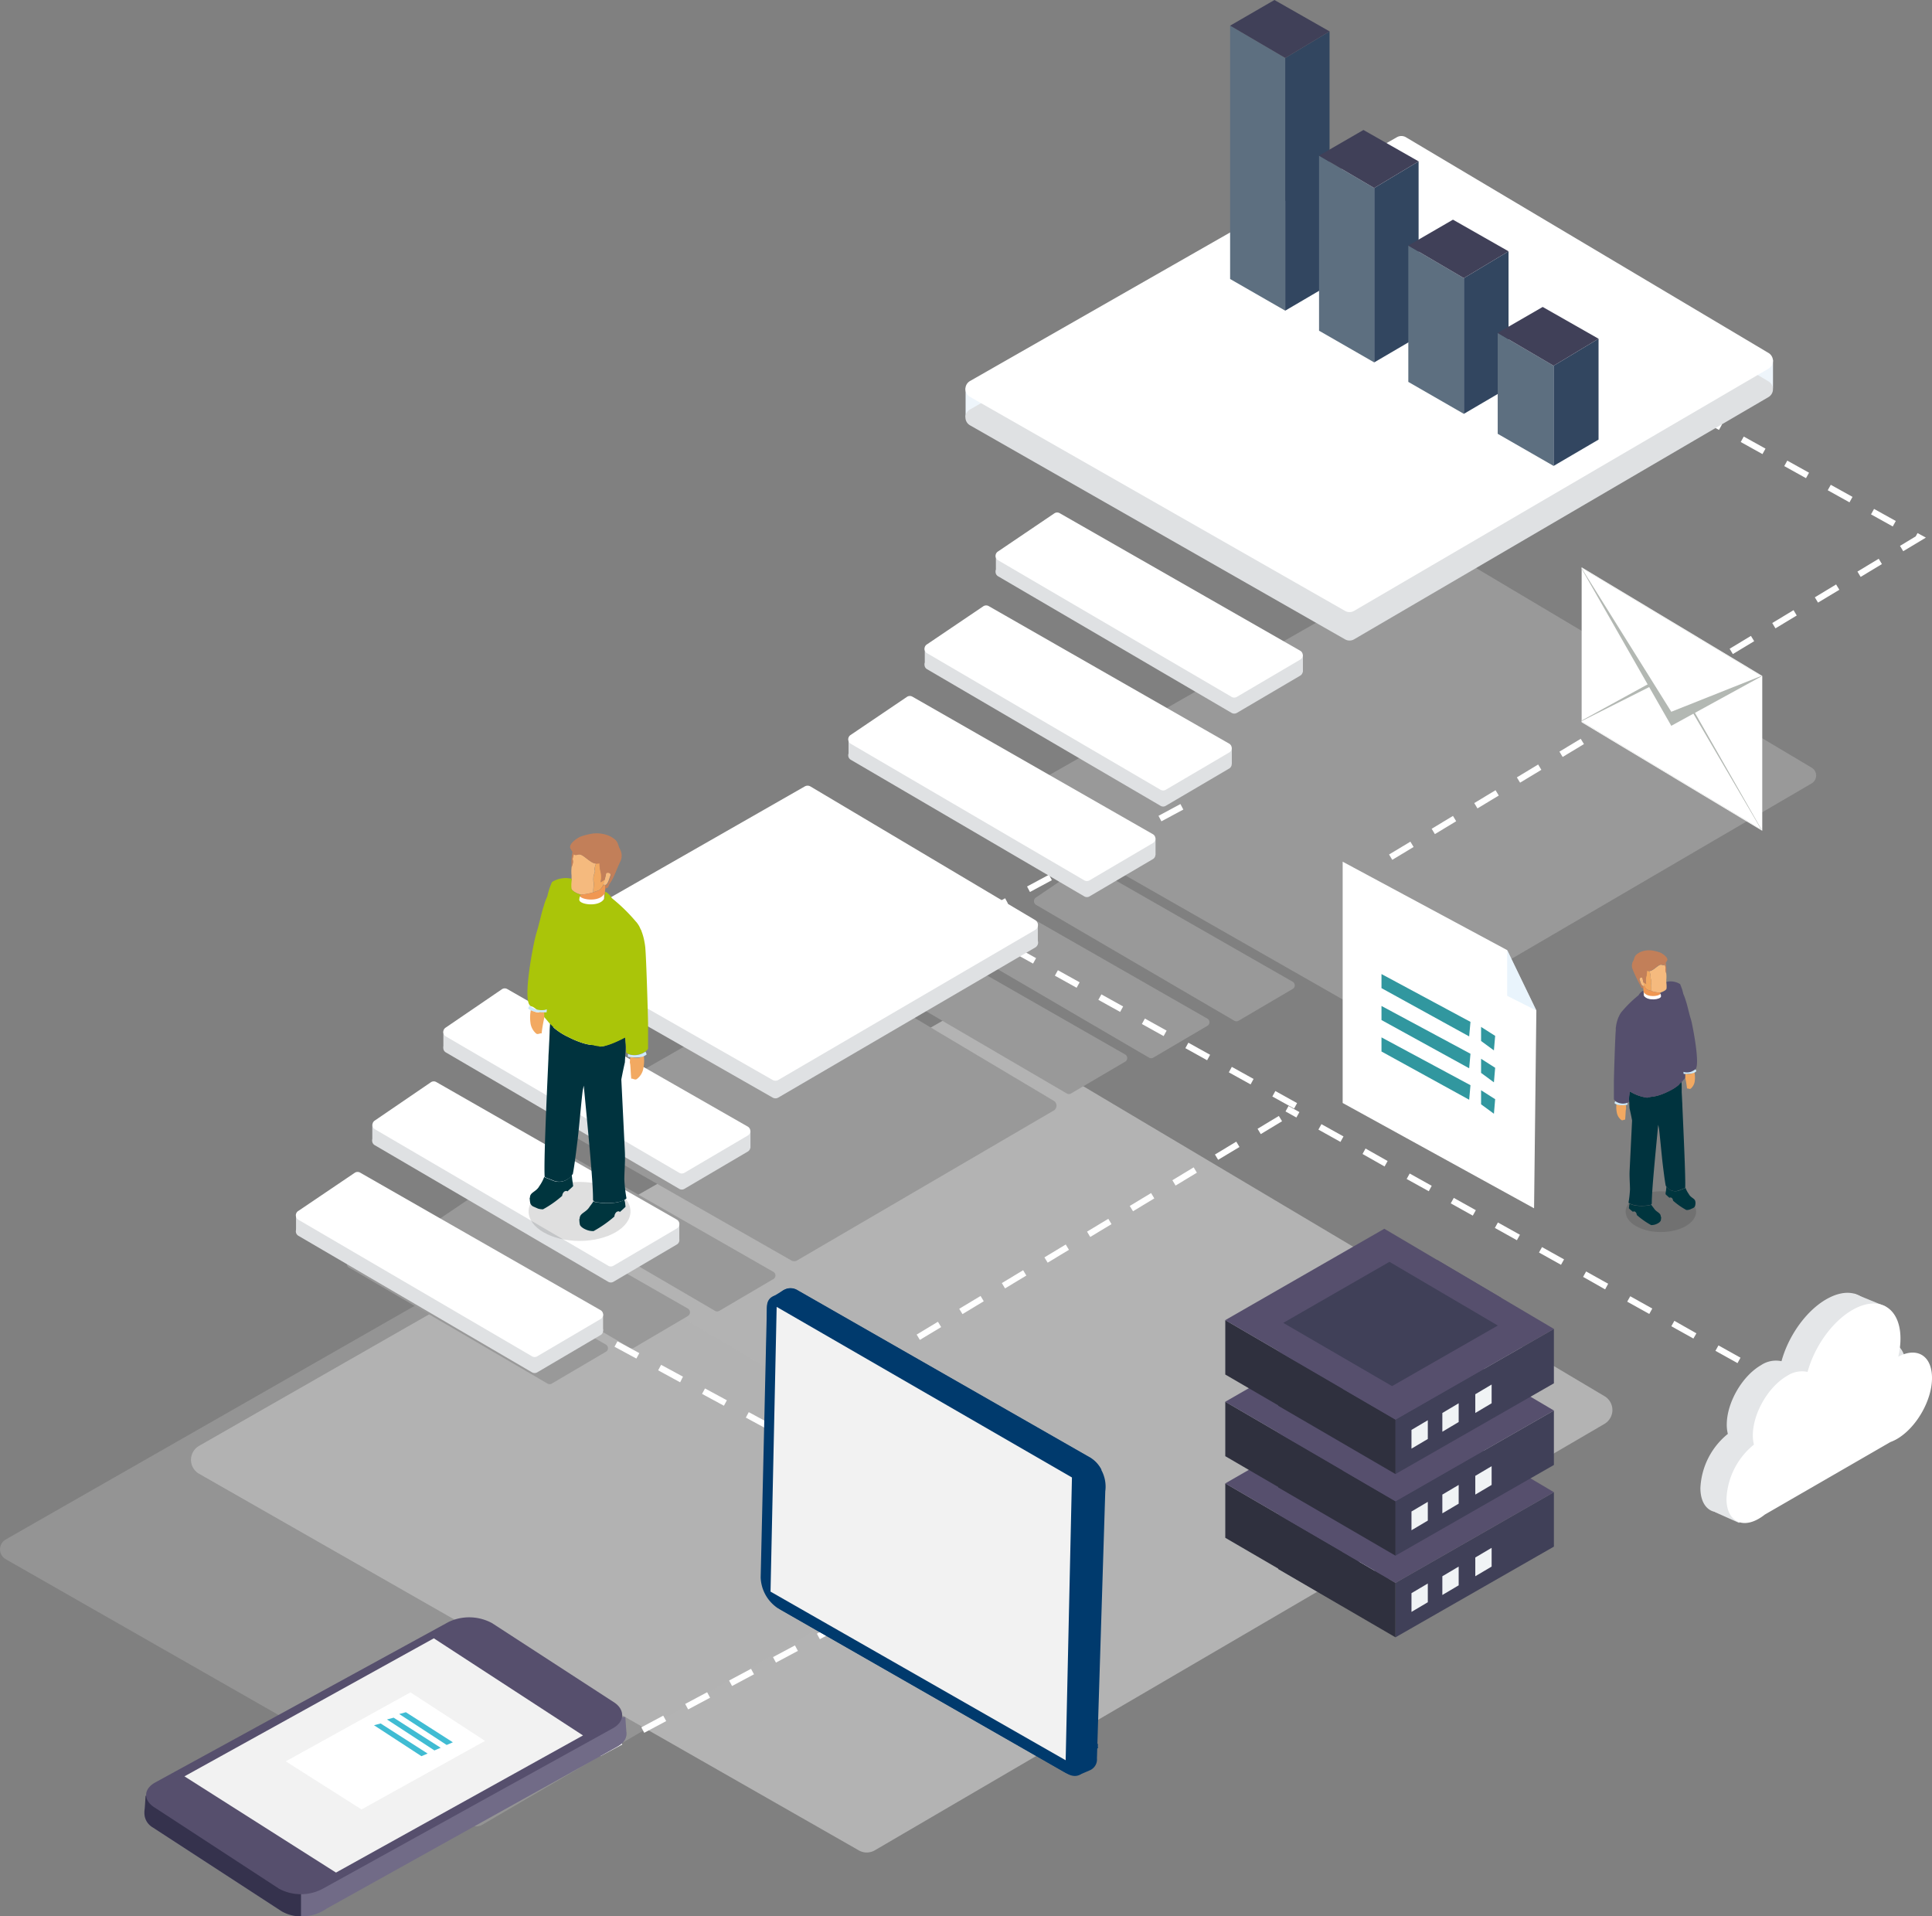 <svg xmlns="http://www.w3.org/2000/svg" viewBox="0 0 463.81 460"><rect x="0" y="0" width="463.81" height="460" fill="#808080" stroke="none"/><defs><style>.cls-1{isolation:isolate;}.cls-2,.cls-3{fill:#b3b3b3;}.cls-2,.cls-3,.cls-4,.cls-5{mix-blend-mode:multiply;}.cls-3{opacity:0.4;}.cls-4,.cls-6{fill:#999;}.cls-7{fill:#fff;}.cls-8{fill:#eef5fb;}.cls-9{fill:#dfe1e3;}.cls-10{fill:#31979f;}.cls-11{fill:#dbedfa;opacity:0.6;}.cls-12{fill:#716b87;}.cls-13{fill:#35324d;}.cls-14{fill:#564f6d;}.cls-15{fill:#f2f2f2;}.cls-16,.cls-17{fill:#cccac8;}.cls-16{opacity:0.44;}.cls-18{fill:#40bcd3;}.cls-19{fill:#5d6f80;}.cls-20{fill:#324660;}.cls-21{fill:#404058;}.cls-22{fill:#003a6d;}.cls-23{fill:#554f6d;}.cls-24{fill:#2f303e;}.cls-25{fill:#f0f3f5;}.cls-26{fill:#e4e6e8;}.cls-27{fill:#1c1816;opacity:0.14;}.cls-28{fill:#00353e;}.cls-29{fill:#cee9f9;}.cls-30{fill:#3c180d;}.cls-31{fill:#50230e;}.cls-32{fill:#f5ba7e;}.cls-33{fill:#f2a961;}.cls-34{fill:#f09752;}.cls-35{fill:#c27f59;}.cls-36{fill:#00333e;}.cls-37{fill:#aac509;}.cls-38{fill:#b3b8b3;}</style></defs><title>アートボード 1</title><g class="cls-1"><g id="レイヤー_1" data-name="レイヤー 1"><path class="cls-2" d="M385.19,341.78,210.08,444.11a3.85,3.85,0,0,1-4,0L47.72,353.72a3.86,3.86,0,0,1,.08-6.66L228.08,244a3.88,3.88,0,0,1,4,.1l153.2,91.09A3.86,3.86,0,0,1,385.19,341.78Z"/><path class="cls-3" d="M239.27,365.82,115.8,438a2.73,2.73,0,0,1-2.81,0L1.32,374.24a2.73,2.73,0,0,1,.05-4.7L128.5,296.9a2.73,2.73,0,0,1,2.81.07l108,64.23A2.73,2.73,0,0,1,239.27,365.82Z"/><path class="cls-4" d="M253,266.55l-61.64,36a1.35,1.35,0,0,1-1.4,0l-55.75-31.82a1.36,1.36,0,0,1,0-2.35l63.46-36.26a1.33,1.33,0,0,1,1.4,0L253,264.25A1.36,1.36,0,0,1,253,266.55Z"/><path class="cls-4" d="M435,188l-99.49,58.14a2.21,2.21,0,0,1-2.26,0l-90-51.37a2.19,2.19,0,0,1,0-3.78L345.7,132.49a2.2,2.2,0,0,1,2.27.06l87,51.75A2.2,2.2,0,0,1,435,188Z"/><g class="cls-5"><path class="cls-6" d="M248.77,217.23,296.29,245a1,1,0,0,0,1.08,0l12.9-7.58a1,1,0,0,0,0-1.8l-48.94-28a1,1,0,0,0-1.08,0l-11.49,7.77A1.05,1.05,0,0,0,248.77,217.23Z"/><path class="cls-6" d="M228.28,226.08l47.53,27.78a1,1,0,0,0,1.08,0l12.89-7.58a1,1,0,0,0,0-1.81l-48.93-28a1.07,1.07,0,0,0-1.09,0l-11.48,7.76A1.05,1.05,0,0,0,228.28,226.08Z"/><path class="cls-6" d="M208.55,234.69l47.52,27.77a1,1,0,0,0,1.08,0l12.9-7.58a1,1,0,0,0,0-1.8l-48.94-28a1,1,0,0,0-1.08,0l-11.49,7.77A1.05,1.05,0,0,0,208.55,234.69Z"/></g><g class="cls-5"><path class="cls-6" d="M124.1,286.87l47.53,27.77a1,1,0,0,0,1.08,0l12.89-7.58a1,1,0,0,0,0-1.8l-48.93-28a1,1,0,0,0-1.08,0l-11.49,7.77A1.05,1.05,0,0,0,124.1,286.87Z"/><path class="cls-6" d="M103.62,295.72l47.53,27.77a1,1,0,0,0,1.08,0l12.89-7.58a1.05,1.05,0,0,0,0-1.81l-48.93-28a1,1,0,0,0-1.09,0l-11.48,7.76A1.05,1.05,0,0,0,103.62,295.72Z"/><path class="cls-6" d="M83.89,304.32l47.52,27.78a1,1,0,0,0,1.08,0l12.89-7.58a1,1,0,0,0,0-1.81l-48.93-28a1,1,0,0,0-1.08,0l-11.49,7.77A1,1,0,0,0,83.89,304.32Z"/></g><path class="cls-7" d="M334.24,206.39l-.77-1.28,5.12-3.08.77,1.28Zm10.23-6.17-.77-1.28,5.11-3.09.77,1.28Zm10.22-6.17-.77-1.28,5.11-3.09.78,1.28Zm10.23-6.18-.77-1.27,5.11-3.09.77,1.28Zm10.22-6.17-.77-1.28,5.11-3.08.78,1.27Zm10.23-6.17-.77-1.28,5.11-3.09.77,1.28Zm10.22-6.17-.77-1.28,5.11-3.09.78,1.28Zm10.23-6.18-.77-1.28,5.11-3.08.77,1.28ZM416,157l-.77-1.28,5.11-3.08.78,1.27Zm10.23-6.17-.77-1.28,5.11-3.09.77,1.28Zm10.22-6.18-.77-1.27,5.11-3.09.78,1.28Zm10.23-6.17-.77-1.28,5.11-3.08.77,1.28Zm10.22-6.17-.77-1.28,3.76-2.27.45-.8,2,1.09Zm-2.51-5.94-5.22-2.9.73-1.31,5.22,2.9ZM444,120.58l-5.22-2.9.73-1.31,5.22,2.9Zm-10.44-5.8-5.22-2.9.73-1.31,5.22,2.9ZM423.11,109l-5.22-2.9.73-1.31,5.22,2.9Zm-10.44-5.8-5.22-2.9.72-1.31,5.22,2.9Zm-10.44-5.8L397,94.48l.72-1.31,5.22,2.9Zm-10.44-5.8-5.22-2.9.72-1.31,5.22,2.9Zm-10.44-5.8-.68-.38.72-1.31.68.38Z"/><path class="cls-7" d="M184.3,343.12l-5.25-2.84.7-1.31L185,341.8Zm5.86-3-.78-1.28,5.12-3.08.77,1.27Zm-16.37-2.69-5.25-2.84.71-1.31,5.25,2.84ZM200.38,334l-.77-1.28,5.11-3.09.77,1.28Zm-37.1-2.19L158,328.93l.71-1.32,5.25,2.84Zm47.33-4-.78-1.28,5.12-3.09.77,1.28Zm-57.84-1.7-5.25-2.84.71-1.31,5.25,2.84Zm68.06-4.48-.77-1.28,5.11-3.08.77,1.28Zm-78.57-1.19L137,317.58l.71-1.32L143,319.1Zm88.8-5-.78-1.28,5.12-3.08.77,1.27Zm-99.31-.7-5.25-2.84.71-1.31,5.25,2.84Zm109.53-5.47-.77-1.28,5.11-3.09.77,1.28Zm10.23-6.18-.78-1.27,5.12-3.09.77,1.28Zm10.22-6.17-.77-1.28,5.11-3.08.77,1.28ZM272,290.75l-.78-1.28,5.12-3.09.77,1.28Zm10.22-6.17-.77-1.28,5.11-3.09.77,1.28Zm10.22-6.18-.77-1.27,5.12-3.09.77,1.28Zm10.23-6.17-.77-1.28,5.11-3.08.77,1.27Zm8-6.13-5.22-2.9.72-1.31,5.22,2.9Zm-10.44-5.8L295,257.4l.72-1.31,5.22,2.9Zm-10.44-5.8-5.22-2.9.72-1.31,5.22,2.9Zm-10.44-5.8-5.22-2.9.72-1.31,5.22,2.9Zm-10.44-5.8-5.23-2.9.73-1.31,5.22,2.9Zm-10.45-5.8-5.22-2.9.73-1.31,5.22,2.9ZM248,231.3l-5.22-2.9.73-1.31,5.22,2.9Zm-10.44-5.8-5.22-2.9.73-1.31,5.22,2.9Zm-.82-5.74-.7-1.31,5.26-2.83.7,1.32Zm10.52-5.65-.7-1.32,5.26-2.82.7,1.31Zm10.52-5.65-.7-1.32,5.26-2.83.7,1.32Zm10.52-5.66-.7-1.31,5.26-2.83.7,1.31Zm10.52-5.65-.7-1.32,5.26-2.83.7,1.32Z"/><path class="cls-7" d="M133.58,427.18l-.7-1.31,5.27-2.81.7,1.31Zm10.54-5.62-.7-1.31,5.27-2.81.7,1.31Zm10.54-5.62-.7-1.31,5.26-2.81.71,1.31Zm10.54-5.61-.71-1.32,5.27-2.81.71,1.32Zm10.54-5.62-.71-1.32,5.27-2.81.71,1.32Zm10.54-5.62-.71-1.32,5.27-2.81.71,1.32Zm10.54-5.62-.71-1.32,5.27-2.81.71,1.32Zm10.54-5.62-.71-1.32,5.27-2.81.7,1.32Zm10.53-5.62-.7-1.32,5.27-2.81.7,1.32Zm10.54-5.62-.7-1.32,5.27-2.8.7,1.31Zm7-5.63-5.25-2.84.71-1.31,5.25,2.84Zm-10.5-5.68-5.25-2.85.71-1.31L225.6,364Zm-10.5-5.69-5.26-2.84.71-1.31,5.26,2.84Zm-10.51-5.68-5.25-2.85.71-1.31,5.25,2.84Zm-10.5-5.69-5.25-2.84.71-1.31,5.25,2.84Z"/><rect class="cls-7" x="444.51" y="340.57" width="1.49" height="2.99" transform="translate(-70.26 564.56) rotate(-60.88)"/><path class="cls-7" d="M438.3,339l-5.3-3,.73-1.3,5.29,2.95Zm-10.59-5.9-5.3-2.95.73-1.3,5.29,2.95Zm-10.59-5.9-5.3-2.95.73-1.3,5.29,2.95Zm-10.59-5.9-5.3-2.95.73-1.3,5.29,3Zm-10.59-5.9-5.3-2.95.73-1.3,5.29,2.95Zm-10.6-5.9-5.29-3,.73-1.3,5.29,2.95Zm-10.59-5.9-5.29-2.95.73-1.3,5.29,2.95Zm-10.59-5.9-5.29-2.95.73-1.31,5.29,2.95Zm-10.59-5.9-5.29-2.95.73-1.31,5.29,2.95ZM343,285.94,337.69,283l.73-1.31,5.29,2.95ZM332.39,280l-5.29-3,.72-1.31,5.3,3Zm-10.59-5.9-5.29-2.95.72-1.31,5.3,2.95Z"/><rect class="cls-7" x="309.52" y="265.37" width="1.49" height="2.99" transform="translate(-73.87 407.98) rotate(-60.87)"/><rect class="cls-8" x="420.37" y="86.38" width="5.27" height="6.83"/><rect class="cls-8" x="231.81" y="93.19" width="5.35" height="6.94"/><path class="cls-9" d="M424.6,95.29l-99.49,58.15a2.18,2.18,0,0,1-2.26,0l-90-51.36a2.19,2.19,0,0,1,0-3.78L335.34,39.77a2.16,2.16,0,0,1,2.27.06l87,51.75A2.19,2.19,0,0,1,424.6,95.29Z"/><path class="cls-7" d="M424.6,88.47l-99.49,58.14a2.18,2.18,0,0,1-2.26,0l-90-51.36a2.19,2.19,0,0,1,0-3.78L335.34,32.94a2.18,2.18,0,0,1,2.27.06l87,51.75A2.2,2.2,0,0,1,424.6,88.47Z"/><polygon class="cls-7" points="322.33 264.76 368.28 290.04 368.83 242.56 361.83 228.07 322.33 206.84 322.33 264.76"/><polygon class="cls-10" points="331.65 244.85 352.7 256.43 353.01 252.94 331.65 241.47 331.65 244.85"/><polygon class="cls-10" points="331.65 237.19 352.7 248.78 353.01 245.29 331.65 233.81 331.65 237.19"/><polygon class="cls-10" points="331.65 252.4 352.7 263.98 353.01 260.49 331.65 249.01 331.65 252.4"/><polygon class="cls-10" points="355.56 257.54 358.64 259.8 358.94 256.31 355.56 254.15 355.56 257.54"/><polygon class="cls-10" points="355.56 249.88 358.64 252.14 358.94 248.65 355.56 246.5 355.56 249.88"/><polygon class="cls-10" points="355.56 265.08 358.64 267.34 358.94 263.85 355.56 261.7 355.56 265.08"/><polygon class="cls-11" points="368.83 242.56 361.83 239.04 361.83 228.07 368.83 242.56"/><path class="cls-12" d="M150.36,415.6l-.24-3.45-2.9,0v.06l-28-18.2a11.58,11.58,0,0,0-10.46-.28L36,430.7c-1.66,3.08-2.14,6.2.71,7.95L67.6,458.77a10.41,10.41,0,0,0,10.91-.69l69.69-38.81C149.89,418.35,150.61,417,150.36,415.6Z"/><path class="cls-13" d="M51,423,36,430.7c-.08.13-.15.27-.22.41l-.83-.06-.2,3.07a5.28,5.28,0,0,0-.08,1.11v.06h0a4,4,0,0,0,2,3.36L67.6,458.77A9.11,9.11,0,0,0,72.26,460V424.7Z"/><path class="cls-14" d="M67,453.37,37.19,433.92c-2.85-1.74-2.81-4.47.09-6.07l70.4-38.51a11.52,11.52,0,0,1,10.46.28l29.11,18.9c2.85,1.74,2.81,4.73-.1,6.32L77.7,453.25A11.09,11.09,0,0,1,67,453.37Z"/><polygon class="cls-15" points="80.66 449.49 44.28 426.39 104.15 393.26 139.96 416.57 80.66 449.49"/><ellipse class="cls-16" cx="100.61" cy="415.14" rx="0.69" ry="1.14" transform="translate(-322.93 470.67) rotate(-83.85)"/><path class="cls-17" d="M100.27,419.2l-6.17-3.84c-.15-.1-.13-.25,0-.34h0a.7.7,0,0,1,.6,0l6.17,3.85c.15.09.13.24,0,.33h0A.67.67,0,0,1,100.27,419.2Z"/><ellipse class="cls-16" cx="91.88" cy="413.41" rx="0.65" ry="0.41" transform="translate(-30.92 8.11) rotate(-4.32)"/><polygon class="cls-7" points="86.79 434.34 68.6 422.79 98.54 406.23 116.44 417.88 86.79 434.34"/><polygon class="cls-18" points="95.84 411.43 97.44 411 108.72 418.22 107.23 418.86 95.84 411.43"/><polygon class="cls-18" points="92.9 412.74 94.5 412.31 105.79 419.53 104.29 420.17 92.9 412.74"/><polygon class="cls-18" points="89.78 414.12 91.38 413.7 102.66 420.92 101.17 421.55 89.78 414.12"/><polygon class="cls-19" points="295.31 66.97 308.54 74.57 308.54 13.91 295.31 6.16 295.31 66.97"/><polygon class="cls-20" points="319.18 68.33 308.54 74.57 308.54 13.91 319.18 7.53 319.18 68.33"/><polygon class="cls-21" points="295.31 6.16 305.95 0 319.18 7.53 308.54 13.91 295.31 6.16"/><polygon class="cls-19" points="316.66 79.38 329.9 86.99 329.9 45.13 316.66 37.36 316.66 79.38"/><polygon class="cls-20" points="340.56 80.75 329.9 86.99 329.9 45.13 340.56 38.73 340.56 80.75"/><polygon class="cls-21" points="316.66 37.36 327.32 31.2 340.56 38.73 329.9 45.13 316.66 37.36"/><polygon class="cls-19" points="338.09 91.67 351.42 99.34 351.42 66.76 338.09 58.94 338.09 91.67"/><polygon class="cls-20" points="362.15 93.05 351.42 99.34 351.42 66.76 362.15 60.32 362.15 93.05"/><polygon class="cls-21" points="338.09 58.94 348.81 52.73 362.15 60.32 351.42 66.76 338.09 58.94"/><polygon class="cls-19" points="359.55 104.13 372.97 111.84 372.97 87.79 359.55 79.92 359.55 104.13"/><polygon class="cls-20" points="383.76 105.52 372.97 111.84 372.97 87.79 383.76 81.31 383.76 105.52"/><polygon class="cls-21" points="359.55 79.92 370.35 73.68 383.76 81.31 372.97 87.79 359.55 79.92"/><rect class="cls-9" x="106.44" y="247.58" width="2.97" height="3.85"/><path class="cls-9" d="M107,252.6l56.05,32.76a1.21,1.21,0,0,0,1.27,0l15.2-8.94a1.23,1.23,0,0,0,0-2.13l-57.71-33a1.23,1.23,0,0,0-1.28,0L107,250.51A1.23,1.23,0,0,0,107,252.6Z"/><rect class="cls-9" x="176.03" y="271.41" width="4.13" height="4.13"/><path class="cls-7" d="M107,248.76l56.05,32.75a1.23,1.23,0,0,0,1.27,0l15.2-8.94a1.24,1.24,0,0,0,0-2.14l-57.71-33a1.23,1.23,0,0,0-1.28,0L107,246.66A1.24,1.24,0,0,0,107,248.76Z"/><rect class="cls-9" x="89.38" y="269.89" width="2.97" height="3.85"/><rect class="cls-9" x="160.07" y="293.72" width="3.01" height="3.91"/><path class="cls-9" d="M90,274.91,146,307.67a1.27,1.27,0,0,0,1.28,0l15.2-8.94a1.23,1.23,0,0,0,0-2.13l-57.71-33a1.23,1.23,0,0,0-1.28,0l-13.54,9.16A1.23,1.23,0,0,0,90,274.91Z"/><path class="cls-7" d="M90,271.06,146,303.82a1.23,1.23,0,0,0,1.28,0l15.2-8.94a1.23,1.23,0,0,0,0-2.13l-57.71-33a1.23,1.23,0,0,0-1.28,0L89.94,269A1.23,1.23,0,0,0,90,271.06Z"/><rect class="cls-9" x="71.07" y="291.63" width="2.97" height="3.85"/><rect class="cls-9" x="141.77" y="315.46" width="3.01" height="3.91"/><path class="cls-9" d="M71.66,296.65l56.05,32.76a1.26,1.26,0,0,0,1.27,0l15.2-8.94a1.23,1.23,0,0,0,0-2.13l-57.7-33a1.23,1.23,0,0,0-1.28,0l-13.55,9.16A1.23,1.23,0,0,0,71.66,296.65Z"/><path class="cls-7" d="M71.66,292.8l56.05,32.76a1.21,1.21,0,0,0,1.27,0l15.2-8.94a1.23,1.23,0,0,0,0-2.13l-57.7-33a1.23,1.23,0,0,0-1.28,0l-13.55,9.16A1.23,1.23,0,0,0,71.66,292.8Z"/><rect class="cls-9" x="239.08" y="133.34" width="2.97" height="3.85"/><path class="cls-9" d="M239.66,138.36l56,32.76a1.27,1.27,0,0,0,1.28,0l15.2-8.94a1.23,1.23,0,0,0,0-2.13l-57.71-33a1.23,1.23,0,0,0-1.28,0l-13.54,9.16A1.23,1.23,0,0,0,239.66,138.36Z"/><rect class="cls-9" x="308.66" y="157.16" width="4.13" height="4.13"/><path class="cls-7" d="M239.66,134.51l56,32.76a1.23,1.23,0,0,0,1.28,0l15.2-8.94a1.23,1.23,0,0,0,0-2.13l-57.71-33a1.23,1.23,0,0,0-1.28,0l-13.54,9.16A1.23,1.23,0,0,0,239.66,134.51Z"/><rect class="cls-9" x="222.01" y="155.64" width="2.97" height="3.85"/><rect class="cls-9" x="292.71" y="179.48" width="3.01" height="3.91"/><path class="cls-9" d="M222.6,160.66l56,32.76a1.21,1.21,0,0,0,1.27,0l15.21-8.94a1.23,1.23,0,0,0,0-2.13l-57.7-33a1.23,1.23,0,0,0-1.28,0l-13.55,9.16A1.23,1.23,0,0,0,222.6,160.66Z"/><path class="cls-7" d="M222.6,156.82l56,32.75a1.23,1.23,0,0,0,1.27,0l15.21-8.94a1.23,1.23,0,0,0,0-2.13l-57.7-33a1.25,1.25,0,0,0-1.28,0l-13.55,9.16A1.24,1.24,0,0,0,222.6,156.82Z"/><rect class="cls-9" x="203.71" y="177.38" width="2.97" height="3.85"/><rect class="cls-9" x="274.4" y="201.22" width="3.01" height="3.91"/><path class="cls-9" d="M204.29,182.4l56,32.76a1.23,1.23,0,0,0,1.28,0l15.2-8.94a1.23,1.23,0,0,0,0-2.13l-57.71-33a1.23,1.23,0,0,0-1.28,0l-13.54,9.16A1.23,1.23,0,0,0,204.29,182.4Z"/><path class="cls-7" d="M204.29,178.56l56,32.75a1.25,1.25,0,0,0,1.28,0l15.2-8.94a1.23,1.23,0,0,0,0-2.13l-57.71-33a1.25,1.25,0,0,0-1.28,0l-13.54,9.16A1.24,1.24,0,0,0,204.29,178.56Z"/><rect class="cls-9" x="245.88" y="221.92" width="3.27" height="4.23"/><rect class="cls-9" x="129.06" y="226.14" width="3.31" height="4.3"/><path class="cls-9" d="M248.5,227.45l-61.64,36a1.35,1.35,0,0,1-1.4,0l-55.75-31.82a1.36,1.36,0,0,1,0-2.34L193.2,193a1.37,1.37,0,0,1,1.41,0l53.92,32.06A1.37,1.37,0,0,1,248.5,227.45Z"/><path class="cls-7" d="M248.5,223.22l-61.64,36a1.35,1.35,0,0,1-1.4,0l-55.75-31.82a1.36,1.36,0,0,1,0-2.34l63.46-36.27a1.37,1.37,0,0,1,1.41,0l53.92,32.06A1.37,1.37,0,0,1,248.5,223.22Z"/><path class="cls-22" d="M261.63,424.94l-2.56,1.1L258,424l0,0-67.85-38.82a9.32,9.32,0,0,1-4.06-7.37l-.51-65.59c1.59-2.32,3.64-3.82,5.94-2.43l70.28,40.19a8.34,8.34,0,0,1,3.54,8l-2,64.09A2.83,2.83,0,0,1,261.63,424.94Z"/><path class="cls-22" d="M185.75,325.74l-.1-13.59.21-.31-.35-.57,2.12-1.28a4.66,4.66,0,0,1,.76-.46l0,0h0a3.22,3.22,0,0,1,3.16.21l70.28,40.19a7.27,7.27,0,0,1,2.6,2.87l-25.2,13Z"/><path class="cls-22" d="M258.36,350.93l-69-39.35c-2.3-1.39-5.17-.72-5.23,1.94L183.31,379a9.26,9.26,0,0,0,4.06,7.36l68.75,39.34c2.3,1.39,4.42.26,4.48-2.4l1.83-65A9.3,9.3,0,0,0,258.36,350.93Z"/><path class="cls-22" d="M257.8,351.48l-69.4-39.65c-2.3-1.39-4.23-.35-4.3,2.31l-1.49,64.49a9.29,9.29,0,0,0,4.06,7.36l68.75,39.34c2.3,1.39,4.42.26,4.48-2.4l1.77-63.77A8.92,8.92,0,0,0,257.8,351.48Z"/><polygon class="cls-15" points="257.34 354.65 186.45 313.7 184.98 382.05 255.83 422.53 257.34 354.65"/><polygon class="cls-22" points="263.55 419.59 263.57 418.56 260.7 419.97 260.7 421.06 263.55 419.59"/><polygon class="cls-22" points="259.98 420.57 260.7 421.06 260.7 419.97 260 419.53 259.98 420.57"/><polygon class="cls-22" points="263.55 419.58 263.61 419.35 260.7 420.82 260.69 421.06 263.55 419.58"/><polygon class="cls-22" points="259.97 420.55 260.7 421.06 260.7 420.82 259.97 420.36 259.97 420.55"/><polygon class="cls-23" points="322.31 385.52 360.34 363.75 360.34 350.69 322.31 372.46 322.31 385.52"/><polygon class="cls-24" points="322.31 385.52 294.15 369.13 294.15 356.07 322.31 372.46 322.31 385.52"/><polygon class="cls-14" points="294.15 356.07 332.33 334.14 360.34 350.69 322.31 372.46 294.15 356.07"/><polygon class="cls-25" points="341.47 370.86 345.39 368.54 345.39 364.04 341.47 366.36 341.47 370.86"/><polygon class="cls-25" points="333.56 375.36 337.48 373.04 337.48 368.54 333.56 370.86 333.56 375.36"/><polygon class="cls-25" points="326.15 379.43 330.07 377.11 330.07 372.61 326.15 374.93 326.15 379.43"/><polygon class="cls-23" points="322.31 365.93 360.34 344.15 360.34 331.09 322.31 352.86 322.31 365.93"/><polygon class="cls-24" points="322.31 365.93 294.15 349.54 294.15 336.47 322.31 352.86 322.31 365.93"/><polygon class="cls-14" points="294.15 336.47 332.33 314.54 360.34 331.09 322.31 352.86 294.15 336.47"/><polygon class="cls-25" points="341.47 351.27 345.39 348.94 345.39 344.44 341.47 346.77 341.47 351.27"/><polygon class="cls-25" points="333.56 355.77 337.48 353.44 337.48 348.94 333.56 351.27 333.56 355.77"/><polygon class="cls-25" points="326.15 359.83 330.07 357.51 330.07 353.01 326.15 355.33 326.15 359.83"/><polygon class="cls-23" points="322.31 346.33 360.34 324.56 360.34 311.49 322.31 333.27 322.31 346.33"/><polygon class="cls-24" points="322.31 346.33 294.15 329.94 294.15 316.88 322.31 333.27 322.31 346.33"/><polygon class="cls-14" points="294.15 316.88 332.33 294.95 360.34 311.49 322.31 333.27 294.15 316.88"/><polygon class="cls-25" points="341.47 331.67 345.39 329.35 345.39 324.85 341.47 327.17 341.47 331.67"/><polygon class="cls-25" points="333.56 336.17 337.48 333.85 337.48 329.35 333.56 331.67 333.56 336.17"/><polygon class="cls-25" points="326.15 340.24 330.07 337.91 330.07 333.41 326.15 335.74 326.15 340.24"/><polygon class="cls-21" points="335.01 393.02 373.04 371.25 373.04 358.18 335.01 379.95 335.01 393.02"/><polygon class="cls-24" points="335.01 393.02 306.85 376.63 306.85 363.56 335.01 379.95 335.01 393.02"/><polygon class="cls-14" points="306.85 363.56 345.03 341.63 373.04 358.18 335.01 379.95 306.85 363.56"/><polygon class="cls-25" points="354.17 378.36 358.09 376.04 358.09 371.54 354.17 373.86 354.17 378.36"/><polygon class="cls-25" points="346.26 382.86 350.18 380.54 350.18 376.04 346.26 378.36 346.26 382.86"/><polygon class="cls-25" points="338.85 386.92 342.77 384.6 342.77 380.1 338.85 382.42 338.85 386.92"/><polygon class="cls-21" points="335.01 373.42 373.04 351.65 373.04 338.58 335.01 360.36 335.01 373.42"/><polygon class="cls-24" points="335.01 373.42 306.85 357.03 306.85 343.96 335.01 360.36 335.01 373.42"/><polygon class="cls-14" points="306.85 343.96 345.03 322.04 373.04 338.58 335.01 360.36 306.85 343.96"/><polygon class="cls-25" points="354.17 358.76 358.09 356.44 358.09 351.94 354.17 354.26 354.17 358.76"/><polygon class="cls-25" points="346.26 363.26 350.18 360.94 350.18 356.44 346.26 358.76 346.26 363.26"/><polygon class="cls-25" points="338.85 367.32 342.77 365 342.77 360.5 338.85 362.82 338.85 367.32"/><polygon class="cls-21" points="335.01 353.83 373.04 332.05 373.04 318.99 335.01 340.76 335.01 353.83"/><polygon class="cls-24" points="335.01 353.83 306.85 337.43 306.85 324.37 335.01 340.76 335.01 353.83"/><polygon class="cls-14" points="306.85 324.37 345.03 302.44 373.04 318.99 335.01 340.76 306.85 324.37"/><polygon class="cls-25" points="354.17 339.17 358.09 336.84 358.09 332.34 354.17 334.67 354.17 339.17"/><polygon class="cls-25" points="346.26 343.67 350.18 341.34 350.18 336.84 346.26 339.17 346.26 343.67"/><polygon class="cls-25" points="338.85 347.73 342.77 345.41 342.77 340.91 338.85 343.23 338.85 347.73"/><polygon class="cls-21" points="308.07 317.54 333.56 302.89 359.58 318.18 334.19 332.72 308.07 317.54"/><path class="cls-26" d="M449.45,323.09a19.84,19.84,0,0,0,.51-3.5c.39-7.66-4.44-11.3-10.79-8.11-5.17,2.59-9.75,8.88-11.49,15.26a6.42,6.42,0,0,0-4.91.95c-4.54,2.62-8.23,9-8.23,14.27a8.92,8.92,0,0,0,.26,2.23,17.74,17.74,0,0,0-6.59,13c0,5.12,3.46,7.27,7.74,4.8a11.55,11.55,0,0,0,1.46-1l30.15-17.41a10.31,10.31,0,0,0,1.56-.73c4.65-2.69,8.43-9.24,8.43-14.64S454,320.68,449.45,323.09Z"/><polygon class="cls-26" points="423.22 359.6 411.73 359.6 411.73 362.98 417.48 365.55 423.22 359.6"/><polygon class="cls-26" points="449.38 314.79 445.1 314.79 445.1 310.51 452.76 313.64 449.38 314.79"/><path class="cls-7" d="M455.71,325.66a19.84,19.84,0,0,0,.51-3.5c.39-7.66-4.44-11.3-10.79-8.11-5.17,2.59-9.75,8.88-11.49,15.26a6.42,6.42,0,0,0-4.91.95c-4.54,2.62-8.23,9-8.23,14.27a8.92,8.92,0,0,0,.26,2.23,17.74,17.74,0,0,0-6.59,13c0,5.12,3.46,7.27,7.74,4.8a11.55,11.55,0,0,0,1.46-1l30.15-17.41a10.31,10.31,0,0,0,1.56-.73c4.65-2.69,8.43-9.25,8.43-14.64S460.22,323.25,455.71,325.66Z"/><ellipse class="cls-27" cx="139.13" cy="290.79" rx="12.23" ry="7.08"/><path class="cls-28" d="M127.23,287.44c0-1.22,1.37-1.32,2.15-2.56v0c0-.06.08-.12.11-.19a9.22,9.22,0,0,0,1.17-2.22h0l.21.19,1.67.65a3.75,3.75,0,0,0,4.72-1.26c.07.6.12,1.21.19,1.6l0,0c.08.41.1.72.14,1.07-.13.13-.34.34-.62.59s-.47.43-.76.68c-.16-.22-.55-.1-.78.06a1.59,1.59,0,0,0-.47,1,24.81,24.81,0,0,1-4.6,3.23,4,4,0,0,1-1.18-.16l-1.19-.52a1.4,1.4,0,0,1-.69-.81,6,6,0,0,1-.12-.94A.47.47,0,0,1,127.23,287.44Z"/><path class="cls-29" d="M135.44,222.68c0,.13,0,.27,0,.4a14.3,14.3,0,0,1,1.8-4.5l0-.14c.1-.45.16-1,.28-1.52a1.75,1.75,0,0,1-.25.16,1.7,1.7,0,0,1-.13-.9,6.17,6.17,0,0,0-.7,1.49A22.71,22.71,0,0,0,135.44,222.68Z"/><path class="cls-30" d="M139.06,216.32a.13.13,0,0,0,0-.06h0a1.35,1.35,0,0,0-.91.24c-.21.12-.41.29-.61.42-.12.49-.18,1.07-.28,1.52h0a1.15,1.15,0,0,1,.38.14,13.93,13.93,0,0,1,1-1.69C138.79,216.68,138.93,216.5,139.06,216.32Z"/><path class="cls-31" d="M138.09,218.92a5.79,5.79,0,0,0,1.57-1.21,1.55,1.55,0,0,0,0-.15c-.13-.46-.3-.91-.45-1.3l0,0a.29.29,0,0,0-.07.08c-.13.18-.27.36-.4.57a13.93,13.93,0,0,0-1,1.69A1.65,1.65,0,0,1,138.09,218.92Z"/><path class="cls-32" d="M139.44,214.73a12.27,12.27,0,0,0,3-.55c-.09-.76.13-1.32.06-2.32a5,5,0,0,1,0-1.64c.26-.89.42-.9.2-1.67a9.41,9.41,0,0,1,.39-1.29c-1.18,0-2.65-1.74-3.66-2.12-.72-.29-1.23.41-1.69-.16-.2.68-.3,1.19-.3,1.19.21.92.05.94-.23,2l0,.1a9.2,9.2,0,0,0,0,1.9c0,.27,0,.52,0,.74a11.31,11.31,0,0,0-.09,2.23c0,.25.19.51.49.74a5,5,0,0,0,1.38.71.77.77,0,0,0,.26.07A.41.41,0,0,0,139.44,214.73Z"/><path class="cls-33" d="M143.64,207.22a2.11,2.11,0,0,1-.51,0,9.41,9.41,0,0,0-.39,1.29c.22.77.06.78-.2,1.67a5,5,0,0,0,0,1.64c.07,1-.15,1.56-.06,2.32a10.59,10.59,0,0,0,1.41-.5,3.26,3.26,0,0,0,1-1.39l0,0a9.77,9.77,0,0,0,.34-1.18c-.32.22-.66.43-1,.63a5.53,5.53,0,0,0-.09-2.87,8.71,8.71,0,0,1-.18-1.7Z"/><path class="cls-34" d="M143.87,213.68a10.59,10.59,0,0,1-1.41.5,12.27,12.27,0,0,1-3,.55.41.41,0,0,1-.2,0l0,.06c0,.3-.05.61-.08.92,0,.08,0,.15,0,.24.18,1.09,4.65,1.69,5.89-.23.06-.51.1-1,.16-1.55,0-.27.05-.53.07-.79a.78.78,0,0,0,0-.14c0-.26.05-.51.08-.76a.66.66,0,0,1-.45-.15A3.26,3.26,0,0,1,143.87,213.68Z"/><path class="cls-32" d="M145.18,211.09a9.77,9.77,0,0,1-.34,1.18l0,0a.66.66,0,0,0,.45.15c.65-.09.94-1.52,1.21-2.15.34-.8-.63-1-1-.77C145.46,209.86,145.33,210.49,145.18,211.09Z"/><path class="cls-28" d="M139.16,292.5c0-1.3,1.46-1.42,2.3-2.71.14-.23.92-1.18,1-1.47l0,0c.23.22.25.2.82.31l.16,0c2,.37,5.23.22,6.46-.67,0,0,0,0,0,.06,0,.19.1.37.13.5.08.46.1.79.14,1.15-.28.29-.77.74-1.37,1.26-.16-.28-.57-.16-.8,0a1.52,1.52,0,0,0-.5,1.08,28.34,28.34,0,0,1-5,3.5h0a4.25,4.25,0,0,1-1.88-.38c-.75-.32-1.34-.8-1.42-1.21a6,6,0,0,1-.11-1A.54.54,0,0,1,139.16,292.5Z"/><path class="cls-35" d="M139.32,200.84a15.83,15.83,0,0,1,2.94-.75h0a8,8,0,0,1,3.19.26,6,6,0,0,1,2.23,1.2l0,0c.68.6.72,1.38,1.1,2.18a3.26,3.26,0,0,1,.18,3c-1,2-1.38,3.6-2.51,5.28l0,0a4.14,4.14,0,0,0-.46,1c-.27.18-.44.13-.66.28h-.06c0-.26.05-.51.08-.76.65-.09.94-1.52,1.21-2.15.34-.8-.63-1-1-.77-.11.34-.24,1-.39,1.57-.32.22-.66.43-1,.63a5.53,5.53,0,0,0-.09-2.87,8.71,8.71,0,0,1-.18-1.7l-.26.07a2.11,2.11,0,0,1-.51,0c-1.18,0-2.65-1.74-3.66-2.12-.72-.29-1.23.41-1.69-.16-.2.68-.3,1.19-.3,1.19.21.92.05.94-.23,2l0,.1a12.83,12.83,0,0,1,.18-3.85,8.48,8.48,0,0,1-.47-.78C136.43,202.75,138.13,201.4,139.32,200.84Z"/><path class="cls-36" d="M131.66,254.06c0-.78.08-1.56.11-2.32s.08-1.67.12-2.48l.06-1.53c0-.67.06-1.32.1-1.95,0-.79.67-.18.84.86a5,5,0,0,0,.5.42,15.27,15.27,0,0,0,2.71,1.71l.8.39a20.35,20.35,0,0,0,2.21.94,12.75,12.75,0,0,0,2.68.71l.21,0v-.2a9.25,9.25,0,0,0,1,.37,3.09,3.09,0,0,0,.91,0H144a1.31,1.31,0,0,1-.1.21c1.48.05,4-1.07,5.65-1.92l.49-.26c.06.56.12,1.12.17,1.66,0,.76,0,1.57-.1,2.5,0,.43-.06,1-.09,1.81-.53,2.33-.86,4.13-.86,4.13l.84,17.09c.13,2.36-.08,4.23-.12,6.82h0a34.79,34.79,0,0,0,.52,4.64,3.34,3.34,0,0,1-.34.25L150,288s0,0,0-.06c-1.23.89-4.49,1-6.46.67l-.16,0c-.57-.11-.59-.09-.82-.31l0,0a.39.39,0,0,1-.1-.08.42.42,0,0,1-.1-.26v-.05h0c0-.1,0-.2,0-.32,0-4.25-1.27-17-2.22-27-.07.34-.15.69-.23,1.09-.21,1.08-1,10.33-1.31,12.43-.51,4.19-.8,6.24-1.08,7.69a1.84,1.84,0,0,0-.17.22,3.75,3.75,0,0,1-4.72,1.26l-1.67-.65-.21-.19h0C130.55,278.63,131.15,265.36,131.66,254.06Z"/><path class="cls-37" d="M127.6,241.57c1.08.2,3.79,3.4,4,3.69s1.61,1.67,1.79,1.8a15.27,15.27,0,0,0,2.71,1.71l.8.39a20.35,20.35,0,0,0,2.21.94,12.75,12.75,0,0,0,2.68.71c.07,0,.87.11,1.21.21s1,.13.92.21c1.48.05,4-1.07,5.65-1.92l.49-.26c.06.56.12,1.12.17,1.66s.08,1.14.1,1.66a1,1,0,0,0,0,.25,1.24,1.24,0,0,0,.33.25l.1.07a2.48,2.48,0,0,0,.74.25l.08,0a4.54,4.54,0,0,0,3.38-.79,3.27,3.27,0,0,0,.53-.52l.09-.12c0-.73,0-1.46,0-2.21,0-1.32,0-2.68,0-4-.06-3.09-.43-15.33-.65-17.85,0-.26-.05-.52-.08-.77s-.07-.49-.12-.74a13.74,13.74,0,0,0-.57-2.25c-.05-.14-.1-.28-.16-.42l0-.08c-.07-.13-.13-.27-.21-.39l-.11-.24a4.32,4.32,0,0,0-.3-.61l-.12-.2q-.14-.21-.27-.39a3.67,3.67,0,0,0-.23-.29l-.06-.05h0a41.71,41.71,0,0,0-5.64-5.54l-.21-.19c-.44-.8-1.54-1.67-1.57-1.4-.06.52-.1,1-.16,1.55-1.24,1.92-5.71,1.32-5.89.23a.39.39,0,0,1,0-.24c0-.31.06-.62.08-.92l0-.06a.77.77,0,0,1-.26-.07,5,5,0,0,1-1.38-.71c-.3-.23-.52-.49-.49-.74a11.31,11.31,0,0,1,.09-2.23,6.17,6.17,0,0,0-4.74.76.77.77,0,0,0-.07.16,17.5,17.5,0,0,0-.74,2c-.12.43-.23.86-.33,1.31a13.85,13.85,0,0,0-.87,2.37c-.46,1.39-.78,2.93-1.18,4.4-.25,1.1-.66,2.21-.91,3.38C128.21,226.05,125.07,241.13,127.6,241.57Z"/><path class="cls-33" d="M151.21,255.12h0c0-.45.06-1,.1-1.42l.22.05c1,.21,2.29.48,3-.62a9.7,9.7,0,0,1-.13,3.55,4.05,4.05,0,0,1-1.53,2.34c-.46.32-1-.24-1.32-.07C151.38,257.51,151.39,255.48,151.21,255.12Z"/><path class="cls-29" d="M150.76,253.7c1.5.15,3.41.36,4.47-.59,0-.11-.07-.22-.11-.33a2.72,2.72,0,0,0-.16-.35,4.54,4.54,0,0,1-3.38.79l-.08,0a2.48,2.48,0,0,1-.74-.25l0,.06C150.73,253.22,150.74,253.46,150.76,253.7Z"/><path class="cls-7" d="M139.2,215.14c.72.94,4.62,1.32,5.77-.45.06-.52.09.64,0,1.15-1.25,1.92-5.71,1.32-5.9.22,0-.09,0-.16,0-.23Z"/><path class="cls-33" d="M130.65,244.35h0c0-.46,0-1,0-1.43l-.22,0c-1,.13-2.32.3-2.92-.85a9.65,9.65,0,0,0-.15,3.55,4.09,4.09,0,0,0,1.34,2.46c.43.35,1-.17,1.32,0A37.28,37.28,0,0,1,130.65,244.35Z"/><path class="cls-29" d="M131.21,243c-1.51,0-3.43.09-4.41-.94,0-.11.09-.21.14-.32a3.79,3.79,0,0,1,.18-.34,4.52,4.52,0,0,0,3.31,1.06l.09,0a2.31,2.31,0,0,0,.75-.2l0,.07C131.28,242.49,131.25,242.73,131.21,243Z"/><ellipse class="cls-27" cx="398.72" cy="290.85" rx="8.46" ry="4.89"/><path class="cls-28" d="M407,288.53c0-.84-.95-.91-1.49-1.77h0s-.05-.08-.07-.13a6.43,6.43,0,0,1-.82-1.53h0l-.14.13-1.16.45a2.59,2.59,0,0,1-3.26-.87c-.05.42-.08.83-.13,1.1h0a7.41,7.41,0,0,0-.09.74,5.68,5.68,0,0,0,.42.41l.53.47c.12-.15.38-.07.54,0a1.06,1.06,0,0,1,.32.68,17.2,17.2,0,0,0,3.19,2.24,2.55,2.55,0,0,0,.81-.11l.82-.36a1,1,0,0,0,.48-.56,2.89,2.89,0,0,0,.08-.65A.34.34,0,0,0,407,288.53Z"/><path class="cls-29" d="M401.27,243.76a2.64,2.64,0,0,1,0,.28,10,10,0,0,0-1.24-3.12.29.29,0,0,1,0-.09c-.07-.31-.11-.71-.2-1.05l.17.11a1.06,1.06,0,0,0,.09-.62,4,4,0,0,1,.49,1A15.84,15.84,0,0,1,401.27,243.76Z"/><path class="cls-30" d="M398.76,239.36v0h0a.94.94,0,0,1,.63.17c.14.08.28.2.42.29.09.34.13.74.2,1.05h0a.79.79,0,0,0-.27.1,8.79,8.79,0,0,0-.69-1.17C399,239.62,398.86,239.49,398.76,239.36Z"/><path class="cls-31" d="M399.44,241.16a3.88,3.88,0,0,1-1.09-.84l0-.1a8.58,8.58,0,0,1,.31-.9h0a.1.1,0,0,1,0,.05c.1.13.19.26.28.4a8.79,8.79,0,0,1,.69,1.17A1.22,1.22,0,0,0,399.44,241.16Z"/><path class="cls-32" d="M398.5,238.27a8.12,8.12,0,0,1-2.08-.39c.06-.52-.09-.9-.05-1.6a3.28,3.28,0,0,0,0-1.13c-.18-.62-.29-.62-.14-1.16a6,6,0,0,0-.27-.89c.82,0,1.83-1.2,2.53-1.47.5-.19.85.29,1.17-.1.14.47.21.82.21.82-.15.64,0,.64.16,1.4,0,0,0,.05,0,.07a6.33,6.33,0,0,1,0,1.31v.52a8.06,8.06,0,0,1,.07,1.54c0,.17-.13.35-.34.51a4,4,0,0,1-1,.49l-.18.05Z"/><path class="cls-33" d="M395.6,233.07a1,1,0,0,0,.35,0,6,6,0,0,1,.27.89c-.15.54,0,.54.14,1.16a3.28,3.28,0,0,1,0,1.13c0,.7.11,1.08.05,1.6a6.25,6.25,0,0,1-1-.34,2.29,2.29,0,0,1-.7-1h0a6.42,6.42,0,0,1-.24-.82c.22.15.46.29.7.43a3.77,3.77,0,0,1,.07-2,7.15,7.15,0,0,0,.12-1.17Z"/><path class="cls-34" d="M395.44,237.54a6.25,6.25,0,0,0,1,.34,8.12,8.12,0,0,0,2.08.39l.14,0,0,0c0,.21,0,.42.06.63,0,.06,0,.11,0,.17-.12.76-3.21,1.17-4.07-.15,0-.36-.07-.72-.11-1.08,0-.18,0-.37-.05-.55s0-.07,0-.1,0-.35-.05-.52a.44.44,0,0,0,.31-.1A2.29,2.29,0,0,0,395.44,237.54Z"/><path class="cls-32" d="M394.53,235.75a6.42,6.42,0,0,0,.24.82h0a.44.44,0,0,1-.31.1c-.45-.06-.65-1.05-.83-1.48s.43-.73.66-.54C394.34,234.9,394.43,235.33,394.53,235.75Z"/><path class="cls-28" d="M398.69,292c0-.89-1-1-1.58-1.87-.1-.16-.64-.81-.73-1v0c-.16.15-.18.14-.57.22h-.11c-1.36.25-3.62.15-4.47-.46,0,0,0,0,0,0s-.07.25-.09.34c-.06.32-.07.55-.1.8.2.2.53.51,1,.87.11-.2.4-.11.56,0a1.09,1.09,0,0,1,.34.75,18.9,18.9,0,0,0,3.45,2.42h0a3.14,3.14,0,0,0,1.31-.27c.51-.22.92-.55,1-.84a4.33,4.33,0,0,0,.09-.7A.34.34,0,0,0,398.69,292Z"/><path class="cls-35" d="M398.59,228.66a10.66,10.66,0,0,0-2-.51h0a5.3,5.3,0,0,0-2.21.17,4.11,4.11,0,0,0-1.54.83h0c-.47.41-.49,1-.76,1.51a2.26,2.26,0,0,0-.12,2.06,35.5,35.5,0,0,0,1.73,3.65l0,0a2.86,2.86,0,0,1,.32.69c.19.12.3.08.46.19h0c0-.17,0-.35-.05-.52-.45-.06-.65-1.05-.83-1.48s.43-.73.66-.54c.08.24.17.67.27,1.09.22.15.46.29.7.43a3.77,3.77,0,0,1,.07-2,7.15,7.15,0,0,0,.12-1.17l.18,0a1,1,0,0,0,.35,0c.82,0,1.83-1.2,2.53-1.47.5-.19.85.29,1.17-.1.14.47.21.82.21.82-.15.64,0,.64.16,1.4,0,0,0,.05,0,.07a9.44,9.44,0,0,0-.12-2.66c.11-.17.22-.36.32-.54C400.59,230,399.41,229.05,398.59,228.66Z"/><path class="cls-36" d="M403.88,265.45c0-.54-.05-1.07-.07-1.59s-.06-1.17-.09-1.72c0-.36,0-.71,0-1.06s0-.91-.06-1.35-.47-.12-.59.6c-.11.1-.22.2-.34.29a11,11,0,0,1-1.88,1.18l-.55.27a14.62,14.62,0,0,1-1.53.65,9.5,9.5,0,0,1-1.85.49l-.15,0v-.13a5.13,5.13,0,0,1-.69.25,2.22,2.22,0,0,1-.63,0h-.07a.46.46,0,0,0,.07.14,10.38,10.38,0,0,1-3.91-1.33l-.34-.18c0,.39-.08.77-.11,1.15s0,1.09.06,1.73c0,.29,0,.72.06,1.25.37,1.61.6,2.86.6,2.86l-.58,11.81c-.09,1.63.05,2.92.08,4.71h0a25,25,0,0,1-.36,3.21,1.46,1.46,0,0,0,.24.17l.06,0s0,0,0,0c.85.61,3.11.71,4.47.46h.11c.39-.08.41-.07.57-.22v0a.18.18,0,0,0,.07-.05.34.34,0,0,0,.07-.18v0h0v-.22c0-2.95.89-11.77,1.54-18.66l.16.75c.14.74.73,7.14.91,8.59.35,2.9.55,4.32.74,5.32a.79.79,0,0,1,.12.15,2.59,2.59,0,0,0,3.26.87l1.16-.45.14-.13h0C404.65,282.45,404.23,273.27,403.88,265.45Z"/><path class="cls-23" d="M406.16,245.59c-.17-.81-.45-1.57-.63-2.33-.27-1-.49-2.08-.81-3a10.84,10.84,0,0,0-.6-1.64c-.07-.31-.15-.6-.23-.9a12.56,12.56,0,0,0-.51-1.39.37.37,0,0,0-.05-.11,4.24,4.24,0,0,0-3.28-.52,8.06,8.06,0,0,1,.07,1.54c0,.17-.13.35-.34.51a4,4,0,0,1-1,.49l-.18.05,0,0c0,.21,0,.42.06.63a.25.25,0,0,1,0,.17c-.12.76-3.21,1.17-4.07-.15,0-.36-.07-.72-.11-1.08,0-.18-.79.42-1.09,1l-.14.13a28.89,28.89,0,0,0-3.9,3.83h0l0,0c-.05.06-.11.12-.16.19a2.53,2.53,0,0,0-.18.27l-.08.14a3.36,3.36,0,0,0-.22.42,1.22,1.22,0,0,1-.07.17c-.06.09-.1.18-.15.27s0,0,0,.06a1.45,1.45,0,0,0-.11.29,8.41,8.41,0,0,0-.4,1.55c0,.17-.06.33-.08.51a4.93,4.93,0,0,0,0,.54c-.16,1.74-.42,10.2-.46,12.33,0,.95,0,1.89,0,2.8,0,.52,0,1,0,1.52l.07.09a2.45,2.45,0,0,0,.36.36,3.14,3.14,0,0,0,2.34.54h.06a1.56,1.56,0,0,0,.5-.18l.08-.05a1,1,0,0,0,.23-.17v-.17c0-.36,0-.76.07-1.15s.07-.76.11-1.15l.34.18a10.38,10.38,0,0,0,3.91,1.33c0-.05.42-.12.63-.15a8.39,8.39,0,0,1,.84-.14,9.5,9.5,0,0,0,1.85-.49,14.62,14.62,0,0,0,1.53-.65l.55-.27a11,11,0,0,0,1.88-1.18c.12-.09,1.14-1.12,1.23-1.25s2-2.41,2.77-2.55C408.44,256.52,406.27,246.09,406.16,245.59Z"/><path class="cls-33" d="M390.37,266.19h0c0-.31,0-.66-.07-1l-.15,0c-.7.15-1.59.33-2.06-.43a6.53,6.53,0,0,0,.09,2.46,2.79,2.79,0,0,0,1.05,1.62c.32.22.68-.17.91-.06C390.25,267.84,390.24,266.44,390.37,266.19Z"/><path class="cls-29" d="M390.68,265.2c-1,.11-2.36.25-3.09-.4a2,2,0,0,1,.07-.23,2.56,2.56,0,0,1,.11-.24,3.14,3.14,0,0,0,2.34.54h.06a1.56,1.56,0,0,0,.5-.18l0,0C390.7,264.88,390.69,265,390.68,265.2Z"/><path class="cls-7" d="M398.67,238.55c-.5.65-3.2.91-4-.32,0-.35-.06.45,0,.8.86,1.33,4,.92,4.08.16,0-.06,0-.11,0-.17S398.68,238.71,398.67,238.55Z"/><path class="cls-33" d="M404.58,258.74h0c0-.31,0-.66,0-1l.15,0c.71.09,1.61.2,2-.59a6.49,6.49,0,0,1,.11,2.45,2.83,2.83,0,0,1-.93,1.7c-.3.24-.68-.12-.91,0A24.47,24.47,0,0,0,404.58,258.74Z"/><path class="cls-29" d="M404.19,257.78c1,0,2.37.06,3.05-.65l-.09-.22-.13-.23a3.15,3.15,0,0,1-2.29.73l-.06,0a1.8,1.8,0,0,1-.52-.13l0,0C404.15,257.46,404.16,257.62,404.19,257.78Z"/><polygon class="cls-7" points="379.7 136.18 423.06 162.24 423.06 199.42 379.7 173.37 379.7 136.18"/><polygon class="cls-38" points="379.52 173.06 401.22 161.16 422.91 199.16 379.52 173.06"/><polygon class="cls-7" points="379.63 173.13 401.22 162.25 422.8 199.09 379.63 173.13"/><polygon class="cls-38" points="379.53 136.23 401.22 174.22 422.92 162.33 379.53 136.23"/><polygon class="cls-7" points="379.64 136.3 401.22 170.85 422.81 162.26 379.64 136.3"/></g></g></svg>